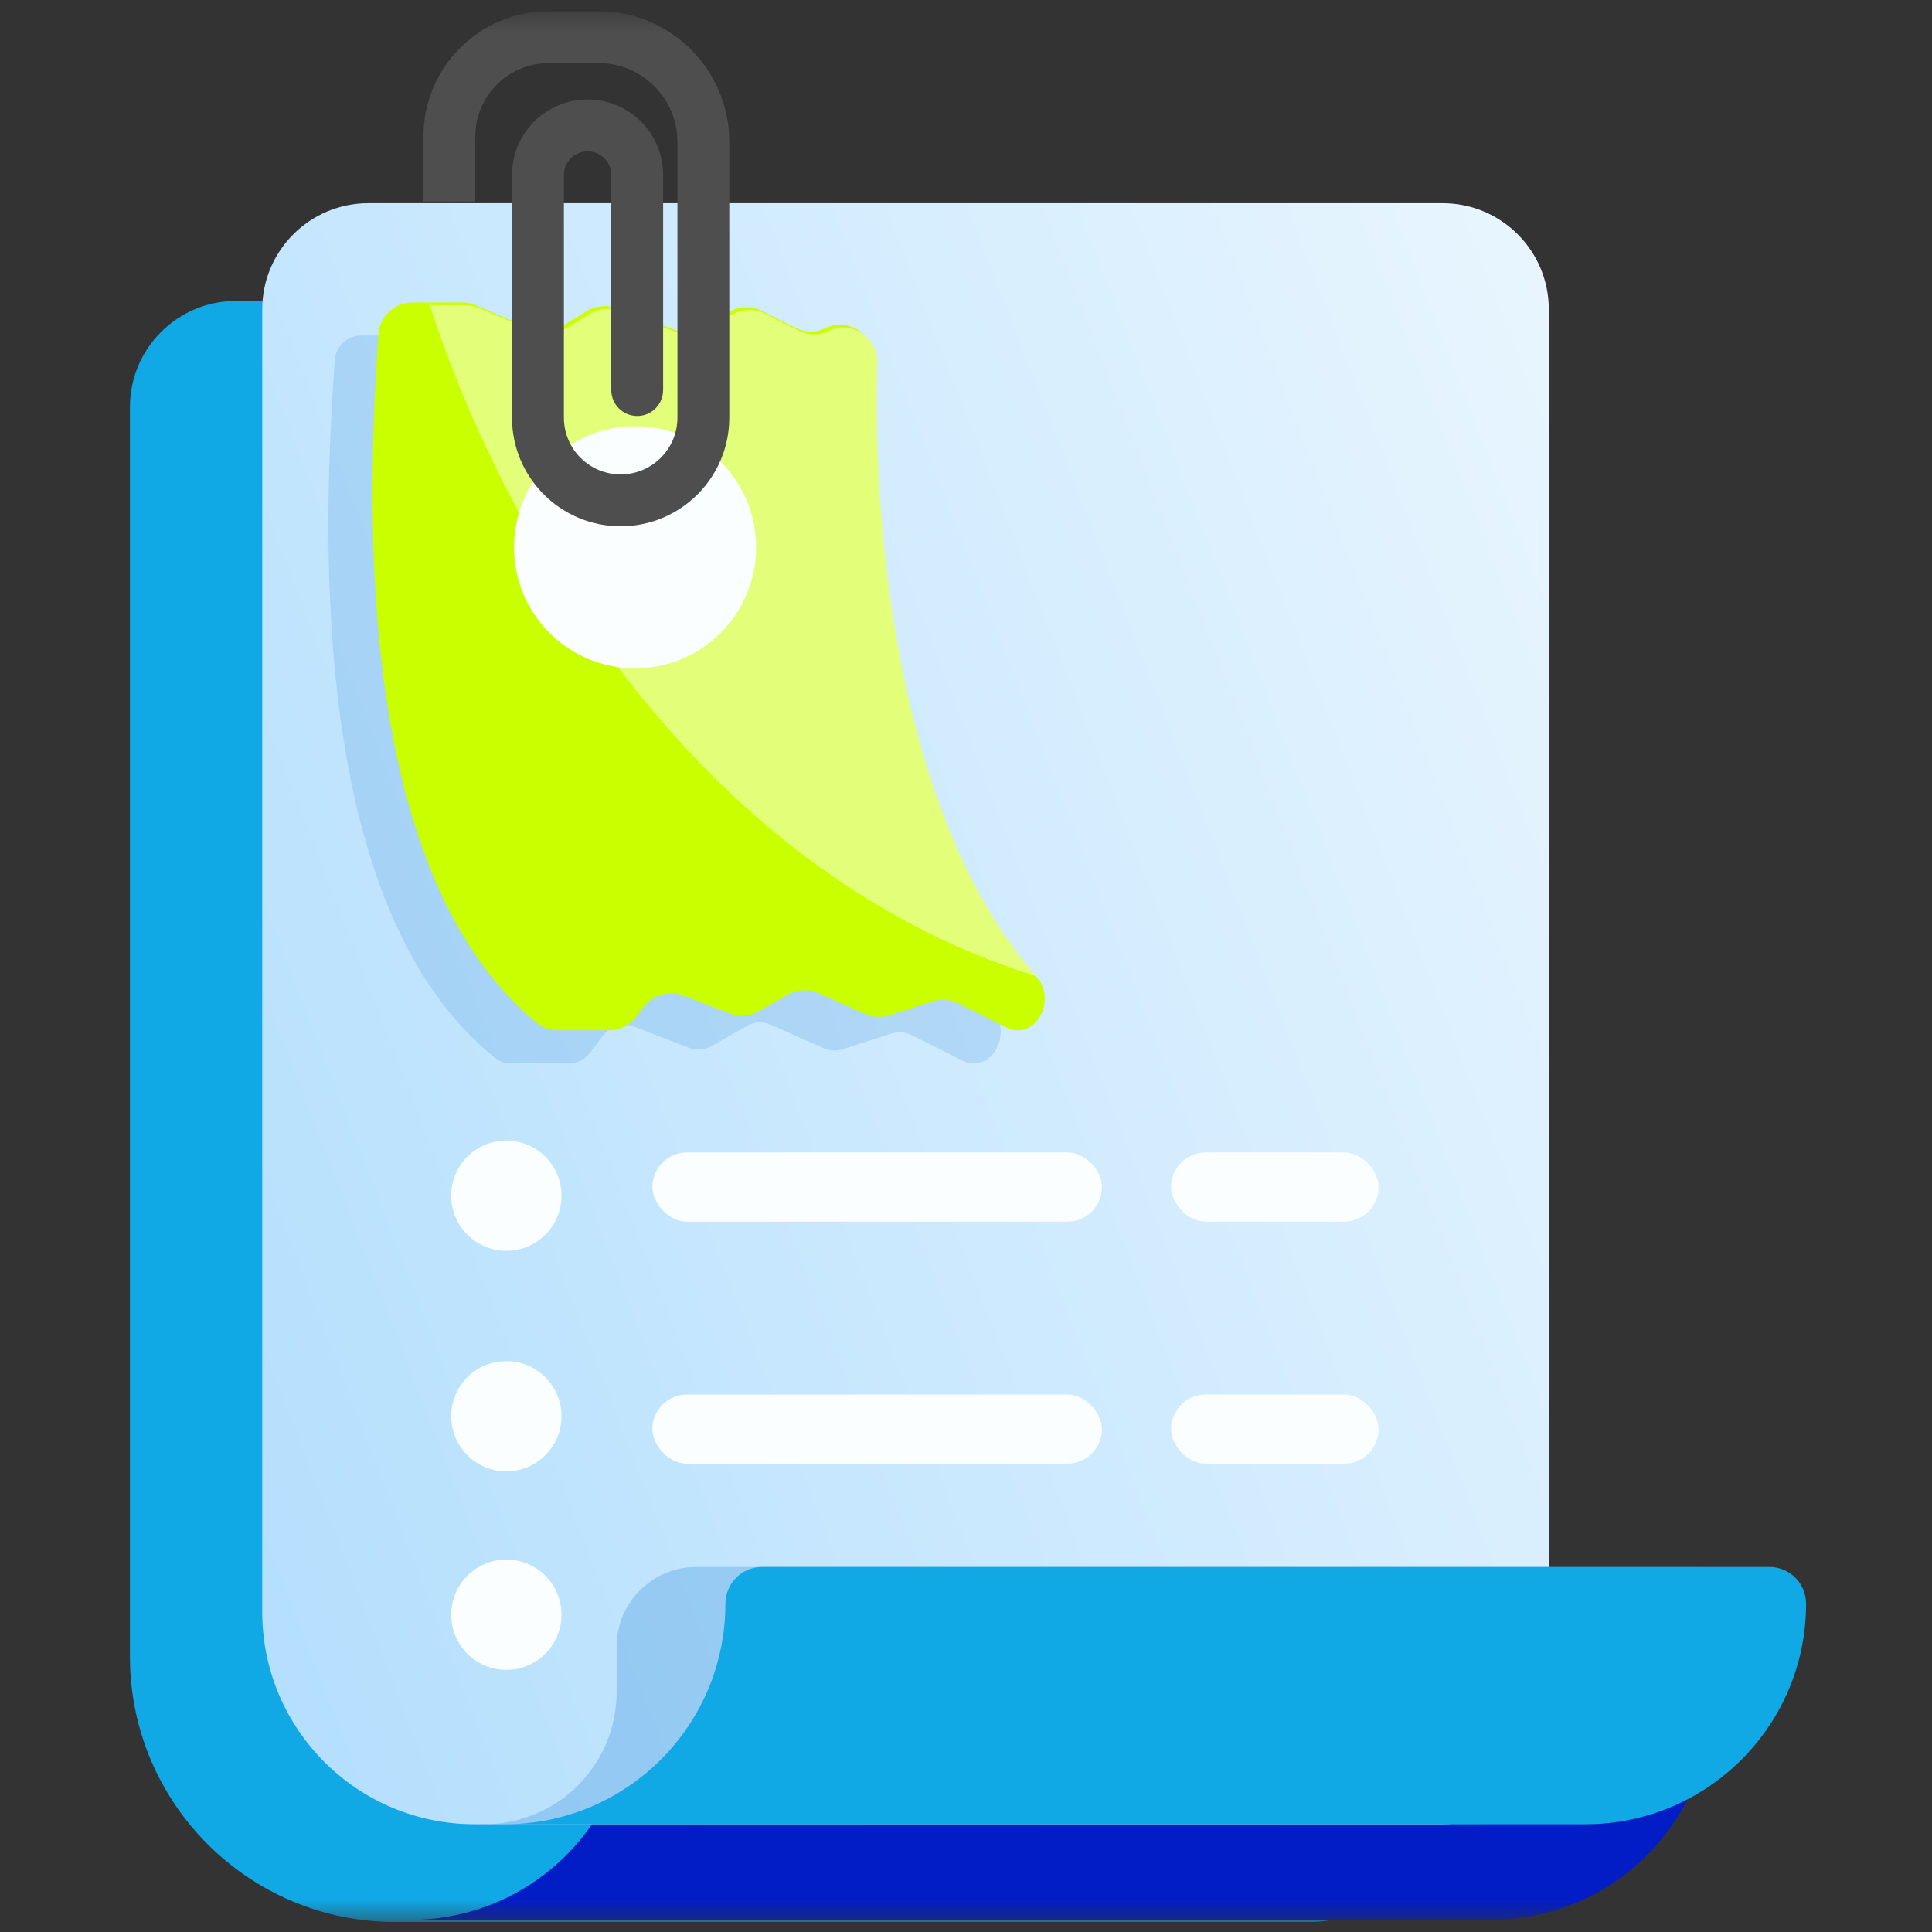 <svg width="91" height="91" viewBox="0 0 91 91" fill="none" xmlns="http://www.w3.org/2000/svg">
<rect x="0" y="0" width="91" height="91" fill="#333333" stroke="none"/>
<g clip-path="url(#clip0_205_630)">
<mask id="mask0_205_630" style="mask-type:alpha" maskUnits="userSpaceOnUse" x="0" y="0" width="91" height="91">
<rect x="0.941" y="0.529" width="90" height="90" fill="white"/>
</mask>
<g mask="url(#mask0_205_630)">
<path d="M6.12 19.175C6.12 16.414 8.358 14.175 11.12 14.175H61.718C64.479 14.175 66.718 16.414 66.718 19.175V85.529C66.718 88.291 64.479 90.529 61.718 90.529H18.62C11.716 90.529 6.12 84.933 6.12 78.029V19.175Z" fill="#10A8E5"/>
<path d="M19.325 90.428H70.228C75.965 90.428 80.616 85.777 80.616 80.04C80.616 79.083 79.841 78.308 78.885 78.308H31.445C30.489 78.308 29.713 79.083 29.713 80.04C29.713 85.777 25.062 90.428 19.325 90.428Z" fill="#021DC6"/>
<path d="M12.352 14.571C12.352 11.81 14.591 9.571 17.352 9.571H67.951C70.712 9.571 72.951 11.81 72.951 14.571V80.925C72.951 83.687 70.712 85.925 67.951 85.925H22.352C16.83 85.925 12.352 81.448 12.352 75.925V14.571Z" fill="url(#paint0_linear_205_630)"/>
<g style="mix-blend-mode:multiply" opacity="0.2">
<path d="M46.787 47.633C40.078 40.297 38.806 26.294 39.108 18.01C39.143 17.037 38.122 16.36 37.252 16.795L36.676 17.083C36.324 17.259 35.91 17.259 35.558 17.083L33.614 16.111C33.232 15.92 32.779 15.937 32.412 16.157L30.921 17.052C30.594 17.248 30.196 17.285 29.839 17.151L26.813 16.016C26.456 15.882 26.058 15.918 25.731 16.114L24.199 17.034C23.855 17.24 23.433 17.269 23.064 17.111L20.251 15.905C20.096 15.839 19.928 15.804 19.759 15.804H17.014C16.362 15.804 15.82 16.299 15.773 16.948C15.133 25.748 14.696 42.927 23.321 49.83C23.532 49.999 23.797 50.086 24.068 50.086H26.791C27.184 50.086 27.554 49.9 27.791 49.586L28.406 48.765C28.742 48.317 29.334 48.148 29.857 48.35L32.446 49.351C32.797 49.487 33.19 49.458 33.517 49.271L35.177 48.322C35.522 48.124 35.941 48.103 36.305 48.265L38.798 49.373C39.079 49.497 39.395 49.514 39.687 49.421L41.994 48.682C42.304 48.583 42.642 48.609 42.934 48.755L45.355 49.965C45.513 50.044 45.687 50.086 45.864 50.086C46.989 50.086 47.547 48.464 46.787 47.633Z" fill="#358DD9"/>
</g>
<path d="M48.865 46.075C42.291 38.887 40.938 25.297 41.169 16.959C41.202 15.766 39.948 14.928 38.881 15.461C38.449 15.677 37.941 15.677 37.509 15.461L35.878 14.646C35.38 14.397 34.789 14.42 34.312 14.706L33.155 15.4C32.73 15.655 32.21 15.703 31.745 15.528L29.062 14.522C28.597 14.348 28.078 14.395 27.652 14.65L26.443 15.376C25.995 15.645 25.444 15.682 24.963 15.476L22.4 14.378C22.198 14.291 21.979 14.246 21.759 14.246H19.442C18.592 14.246 17.885 14.894 17.825 15.741C17.203 24.604 16.889 41.33 25.301 48.193C25.574 48.415 25.919 48.527 26.272 48.527H28.679C29.192 48.527 29.674 48.286 29.982 47.876L30.311 47.437C30.749 46.853 31.522 46.632 32.202 46.895L34.355 47.728C34.813 47.905 35.326 47.867 35.752 47.623L37.088 46.859C37.538 46.602 38.084 46.574 38.558 46.785L40.744 47.756C41.109 47.918 41.522 47.941 41.902 47.819L43.925 47.171C44.33 47.042 44.769 47.076 45.15 47.266L47.432 48.407C47.59 48.486 47.765 48.527 47.941 48.527C49.067 48.527 49.624 46.906 48.865 46.075Z" fill="#CAFF00"/>
<path d="M48.816 45.983C32.466 40.885 23.552 24.631 20.244 14.375H21.908C22.129 14.375 22.347 14.42 22.55 14.507L25.113 15.605C25.594 15.811 26.144 15.774 26.593 15.505L27.802 14.779C28.228 14.524 28.747 14.476 29.212 14.651L31.895 15.657C32.36 15.831 32.879 15.784 33.305 15.529L34.461 14.835C34.939 14.548 35.53 14.526 36.028 14.775L37.659 15.59C38.091 15.806 38.599 15.806 39.03 15.59C40.098 15.056 41.352 15.895 41.319 17.088C41.09 25.341 42.414 38.74 48.816 45.983Z" fill="#E3FF79"/>
<circle cx="29.913" cy="25.777" r="5.701" fill="#FAFEFF"/>
<path fill-rule="evenodd" clip-rule="evenodd" d="M25.841 2.973C23.934 2.973 22.388 4.519 22.388 6.426V9.488H19.945L19.945 6.426C19.945 3.169 22.584 0.529 25.841 0.529H28.195C31.595 0.529 34.351 3.285 34.351 6.685V19.671C34.351 22.497 32.06 24.788 29.234 24.788C26.407 24.788 24.116 22.497 24.116 19.671V8.244C24.116 6.278 25.71 4.685 27.675 4.685C29.641 4.685 31.234 6.278 31.234 8.244V18.372C31.234 19.047 30.687 19.594 30.013 19.594C29.338 19.594 28.791 19.047 28.791 18.372V8.244C28.791 7.627 28.292 7.128 27.675 7.128C27.059 7.128 26.56 7.627 26.56 8.244V19.671C26.56 21.148 27.757 22.345 29.234 22.345C30.71 22.345 31.908 21.148 31.908 19.671V6.685C31.908 4.635 30.245 2.973 28.195 2.973H25.841Z" fill="#4E4E4E"/>
<circle cx="23.85" cy="56.319" r="2.597" fill="#FAFEFF"/>
<circle cx="23.85" cy="66.707" r="2.597" fill="#FAFEFF"/>
<circle cx="23.85" cy="76.056" r="2.597" fill="#FAFEFF"/>
<rect x="30.728" y="54.282" width="21.175" height="3.258" rx="1.629" fill="#FAFEFF"/>
<rect x="55.16" y="54.282" width="9.773" height="3.258" rx="1.629" fill="#FAFEFF"/>
<rect x="30.728" y="65.684" width="21.175" height="3.258" rx="1.629" fill="#FAFEFF"/>
<rect x="55.16" y="65.684" width="9.773" height="3.258" rx="1.629" fill="#FAFEFF"/>
<path d="M22.811 85.925H69.559C75.296 85.925 79.947 81.274 79.947 75.537V73.806H32.794C30.723 73.806 29.044 75.485 29.044 77.556V79.692C29.044 83.135 26.254 85.925 22.811 85.925Z" fill="#358DD9" fill-opacity="0.3"/>
<path d="M23.78 85.925H74.682C80.419 85.925 85.07 81.274 85.07 75.537C85.07 74.581 84.295 73.806 83.339 73.806H35.899C34.943 73.806 34.168 74.581 34.168 75.537C34.168 81.274 29.517 85.925 23.78 85.925Z" fill="#10A8E5"/>
</g>
</g>
<defs>
<linearGradient id="paint0_linear_205_630" x1="99.095" y1="-16.399" x2="-25.648" y2="31.989" gradientUnits="userSpaceOnUse">
<stop stop-color="white"/>
<stop offset="0.941" stop-color="#ADDCFD"/>
</linearGradient>
<clipPath id="clip0_205_630">
<rect width="90" height="90" fill="white" transform="translate(0.941 0.529)"/>
</clipPath>
</defs>
</svg>
